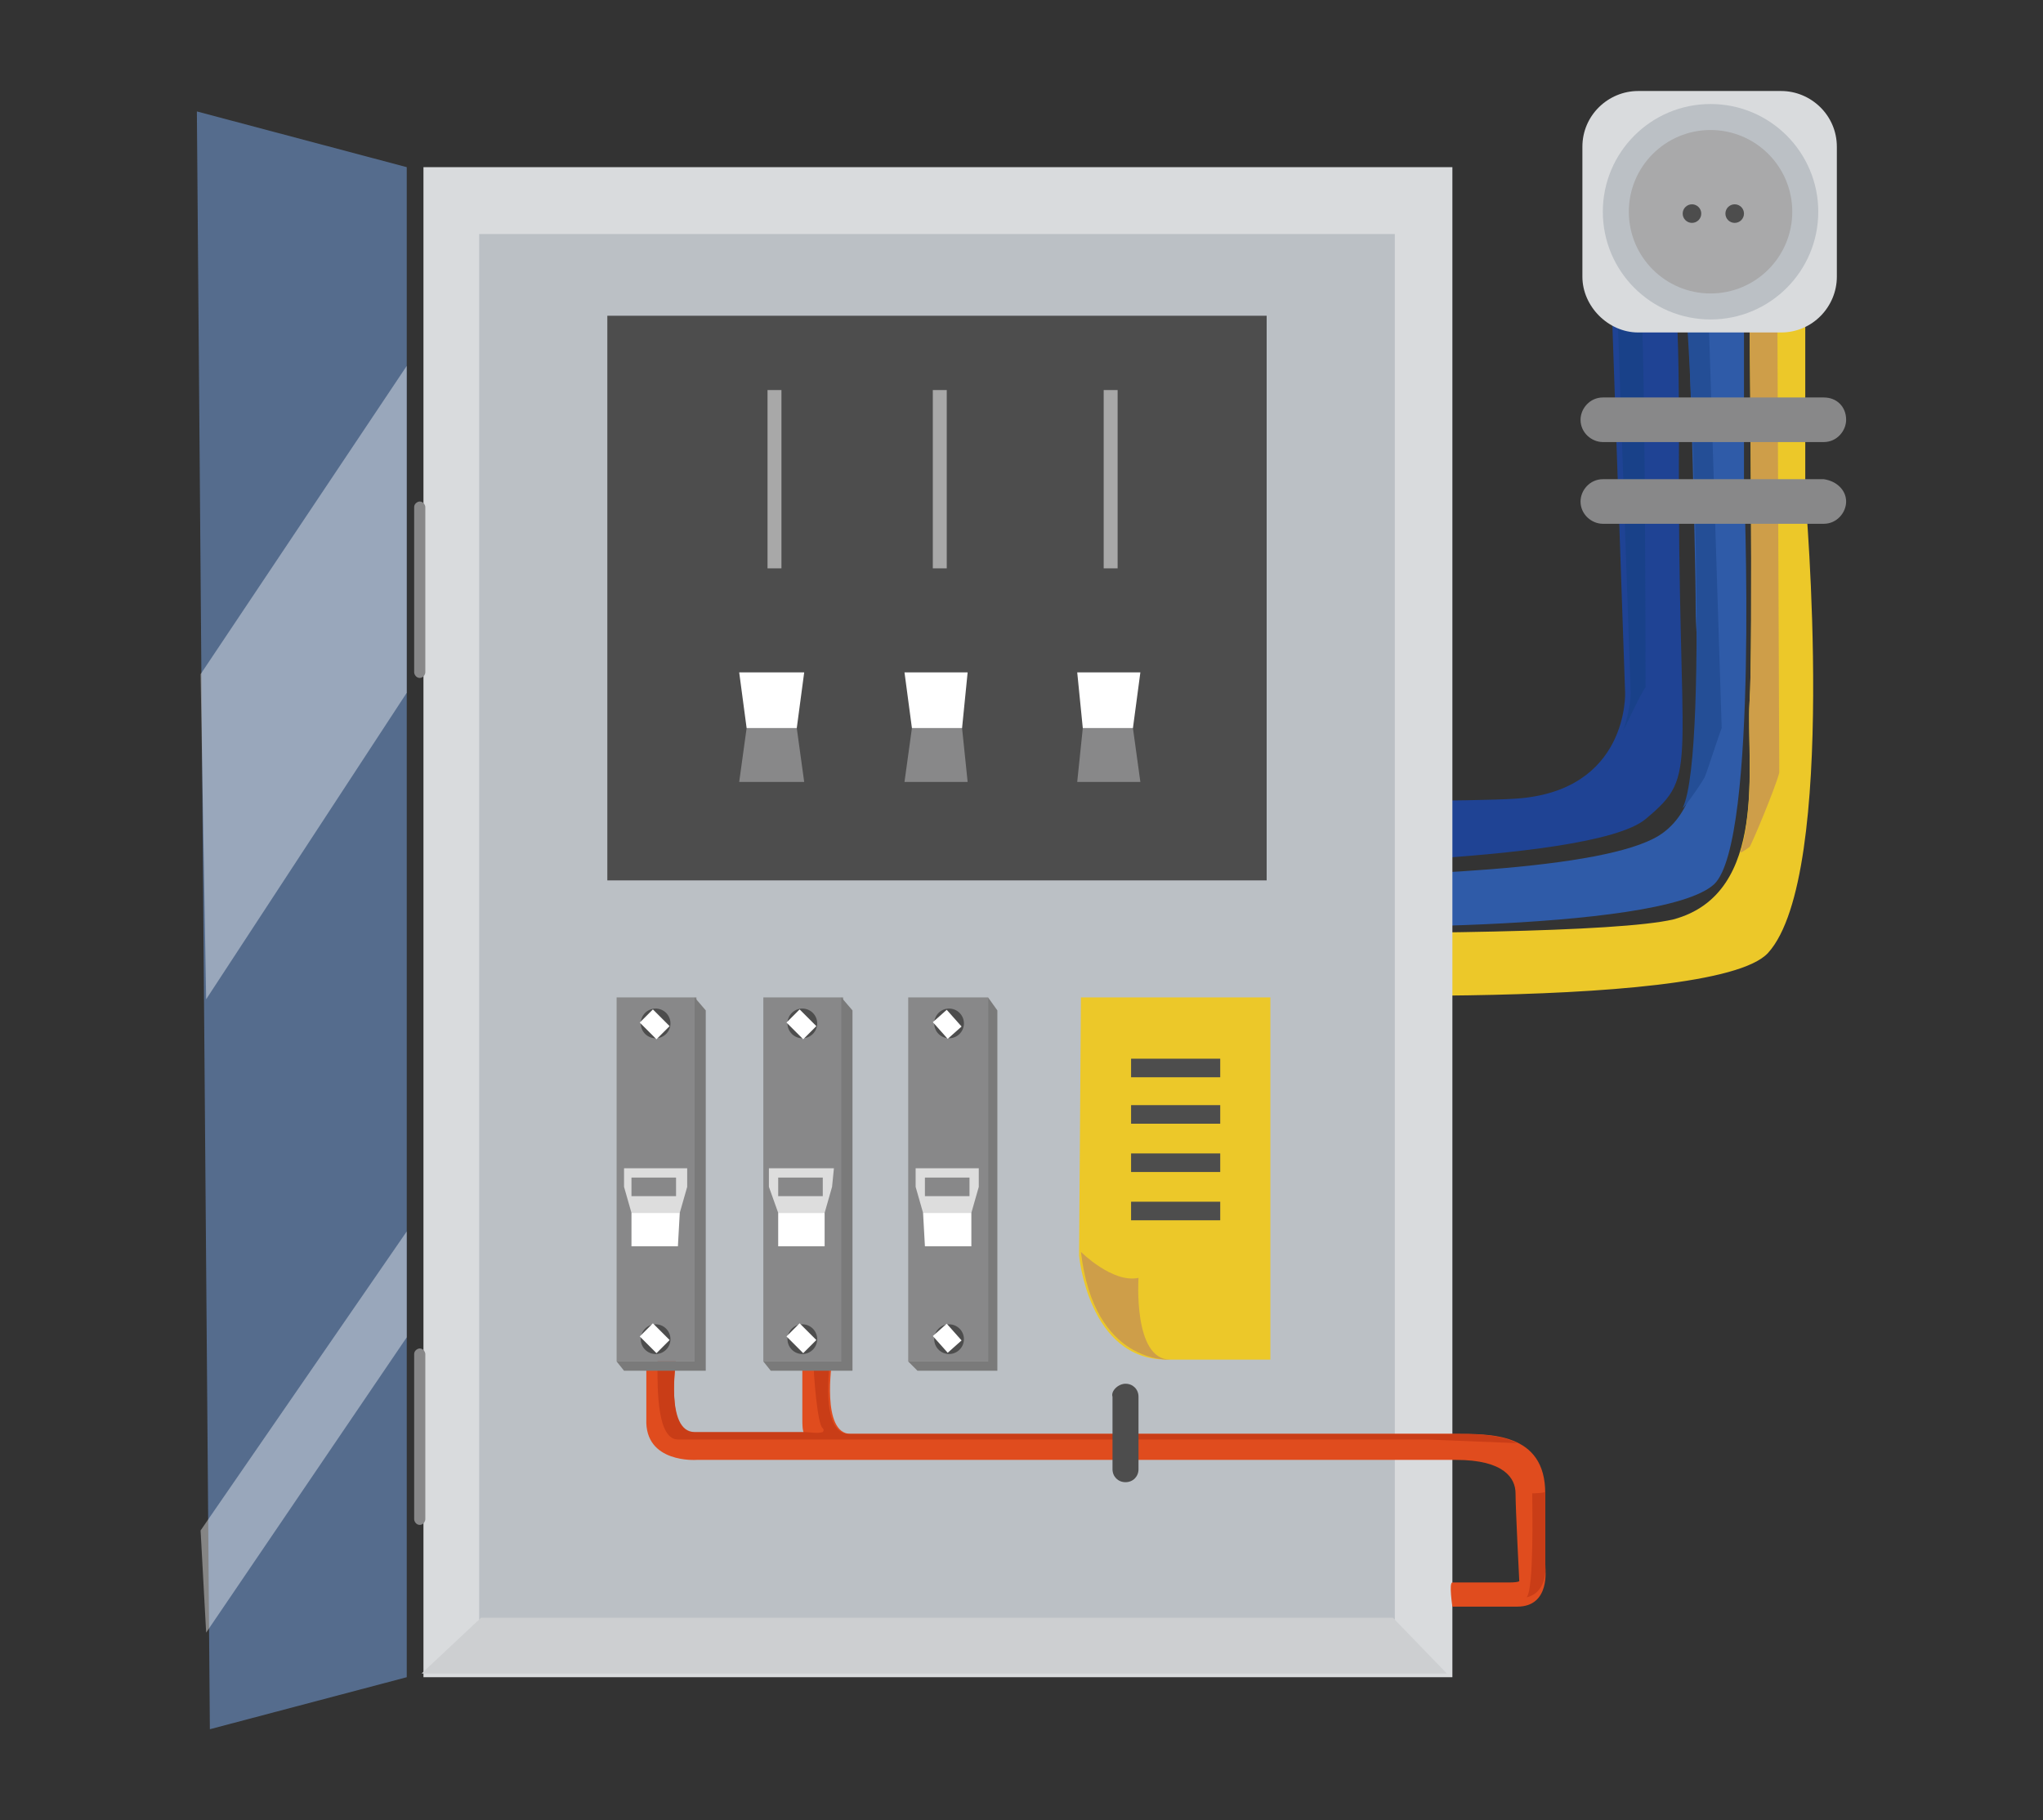 <svg id="Ebene_1" xmlns="http://www.w3.org/2000/svg" viewBox="0 0 110 98"><rect x="0" y="0" width="110" height="98" fill="#333333" stroke="none"/><style>.st1{fill:#d9dbdd}.st2{fill:#888889}.st4{fill:#fff}.st5{fill:#ecc829}.st6{fill:#ce9e49}.st25{fill:#bbc0c5}.st27{fill:#ddd}.st31{fill:none;stroke:#a8a8a8;stroke-width:.75;stroke-miterlimit:10}.st34{fill:#4d4d4d}.st55{fill:#c93d17}.st59{stroke:#fff;stroke-miterlimit:10}.st60{fill:#7a7a7a}.st61{fill:none;stroke:#888889;stroke-miterlimit:10}.st66{opacity:.4;fill:#fff}.st68{fill:none;stroke:#4d4d4d;stroke-miterlimit:10}</style><path d="M86.8 17.1l.7 20.2s.2 5.3-5.9 5.7c-4.5.3-32 0-40.5.3-8.7.3-8.9 5.5-8.9 7.9 0 4.4-1.4 26.8-1.6 28h3.2s.8-22.5 1.2-27.7c.1-2.1 2.4-5.5 5.5-5.5 5.7 0 15.7.3 15.7.3l9.8.3s19.6 0 22.6-2.5 1.7-2.4 1.8-20.5c0-11.2-.5-6.6-.5-6.6h-3.1z" fill="#1f4394"/><path d="M88.4 17.1h-1.3l.7 20.2s0 .9-.4 2c.1-.1.9-1.9 1.2-2.3 0 0 0-15.7-.2-19.9z" fill="#194189"/><path d="M90.9 16.8s.4 12.6.4 16c0 3.4 1.4 10.1-2 12.2-5.9 3.6-41.5 1.8-45.4 1.8-4.1 0-7.9 1.3-7.9 5.8 0 5.8-1.1 25.1-1.3 26.3l2.9.1s1-19.9 1.3-24.3c.2-3.1 1.9-5.1 3.9-5.1 5.8 0 17.6-.1 17.6-.1l9.3.4s19.7.4 22.6-2.3c2.4-2.3 1.6-21.6 1.6-21.6v-9.1h-3z" fill="#2f5ba8"/><path d="M90.6 43.5c.1 0 1.2-1.6 1.2-1.7.1-.2.7-2.1.9-2.6l-.7-22 .1-.1h-1.3c.1 0 1.3 23.3-.2 26.4z" fill="#244e96"/><path class="st5" d="M94.2 17.3s.2 17.7 0 20.5c-.2 3.2 1.1 10.3-4.1 11.7-6 1.4-45.9.4-42.7.4 2.6 0 1.9-.1-3.6.2-1.3.1-4.1 1-4.1 4.8 0 5.3-.5 23.1-.7 24.3h2.9s.2-17.1.5-26c.1-2 1.4-.4 4.1-.4 5.6 0 16.5.6 16.5.6h2.2s27 1.2 30-2.1c3.8-4.2 2-24.6 2-24.6v-9.4h-3z"/><path class="st6" d="M93.7 45.9c.1 0 .5-.3.5-.3.1-.1 1.4-3.2 1.6-4l-.1-24.3h-1.5s.2 17.7 0 20.5c-.1 2 .3 5.5-.5 8.1z"/><path class="st2" d="M99.4 27c0 .6-.5 1.2-1.2 1.2H86.3c-.6 0-1.2-.5-1.2-1.2 0-.6.5-1.2 1.2-1.2h11.9c.7.1 1.2.6 1.2 1.2zM99.4 22.6c0 .6-.5 1.2-1.2 1.2H86.3c-.6 0-1.2-.5-1.2-1.2 0-.6.5-1.2 1.2-1.2h11.9c.7 0 1.2.5 1.2 1.2z"/><path class="st1" d="M22.8 9h55.4v81.3H22.8z"/><path opacity=".6" fill="#6d93c9" d="M21.9 90.3l-10.6 2.8L10.6 6l11.3 3z"/><path class="st25" d="M25.8 12.6h49.3v74.6H25.8z"/><path d="M37.5 78.6h40.9c2.6 0 3.2 1 3.2 1.8s.2 4.7.2 4.7.1.1-.6.1h-3c-.2 0 0 1.3 0 1.3h3.5c1.8 0 1.5-2.1 1.5-2.1v-4c0-3.3-3-3.2-4.9-3.2H45.8c-1.6 0-1-3.9-1-3.9h-1.6v3.1c0 .3 0 .6.1.8h-5.9c-1.6 0-1-3.9-1-3.9h-1.6v3.1c-.1 2.4 2.7 2.2 2.7 2.2z" fill="#e04c1e"/><path class="st55" d="M82.5 80.4c0 .8.1 5.1-.3 5.6 1.2-.3 1-1.8 1-1.8v-3.9c0 .1-.7.1-.7.1zM35.4 73.4v.2c0 1.3 0 3.9 1.1 3.9h40.3c.1 0 4.9.2 4.9.2-1-.5-2.4-.5-3.4-.5H45.7c-1.6 0-1-3.9-1-3.9h-.9c0 .6.2 3.4.5 3.6.1.1 0 .2 0 .2-.3.1-.7 0-1 0h-5.9c-1.6 0-1-3.9-1-3.9h-1z"/><path class="st34" d="M60.6 74.5c.4 0 .7.3.7.7v3.9c0 .4-.3.7-.7.7-.4 0-.7-.3-.7-.7v-3.9c-.1-.3.3-.7.7-.7z"/><path class="st2" d="M33.2 53.7h4.3v19.6h-4.3z"/><path class="st4" d="M36.6 65.3l-.1 1.8H34v-1.8z"/><path class="st27" d="M34 65.3l-.4-1.4v-1H37v1l-.4 1.4z"/><circle class="st34" cx="35.3" cy="55.1" r=".8"/><path class="st59" d="M34.8 54.7l.9.9"/><circle class="st34" cx="35.3" cy="72.1" r=".8"/><path class="st59" d="M34.8 71.6l.9.9"/><path class="st60" d="M37.4 53.7l.6.7v19.4h-4.4l-.4-.5h4.2z"/><path class="st61" d="M36.4 63.9H34"/><path class="st2" d="M41.1 53.7h4.3v19.6h-4.3z"/><path class="st4" d="M44.4 65.3v1.8h-2.5v-1.8z"/><path class="st27" d="M41.9 65.3l-.5-1.4v-1h3.5l-.1 1-.4 1.4z"/><circle class="st34" cx="43.2" cy="55.1" r=".8"/><path class="st59" d="M42.7 54.7l.9.9"/><circle class="st34" cx="43.2" cy="72.1" r=".8"/><path class="st59" d="M42.7 71.6l.9.9"/><path class="st60" d="M45.3 53.7l.6.7v19.4h-4.4l-.4-.5h4.2z"/><path class="st61" d="M44.3 63.9h-2.4"/><g><path class="st2" d="M48.9 53.7h4.3v19.6h-4.3z"/><path class="st4" d="M52.3 65.3v1.8h-2.5l-.1-1.8z"/><path class="st27" d="M49.7 65.3l-.4-1.4v-1h3.4v1l-.4 1.4z"/><circle class="st34" cx="51.1" cy="55.1" r=".8"/><path class="st59" d="M50.6 54.7l.8.9"/><circle class="st34" cx="51.1" cy="72.1" r=".8"/><path class="st59" d="M50.6 71.6l.8.9"/><path class="st60" d="M53.2 53.7l.5.7v19.4h-4.3l-.5-.5h4.3z"/><path class="st61" d="M52.2 63.9h-2.4"/></g><g><path class="st34" d="M32.7 17h35.5v30.4H32.7z"/><path class="st31" d="M50.6 21v9.6M59.8 21v9.6"/><path class="st4" d="M49.1 39.2l-.4-3h3.4l-.3 3z"/><path class="st2" d="M51.8 39.2l.3 2.9h-3.4l.4-2.9z"/><path class="st31" d="M41.7 21v9.6"/><path class="st4" d="M40.2 39.2l-.4-3h3.5l-.4 3z"/><path class="st2" d="M42.9 39.2l.4 2.9h-3.5l.4-2.9z"/><g><path class="st4" d="M58.3 39.2l-.3-3h3.4l-.4 3z"/><path class="st2" d="M61 39.2l.4 2.9H58l.3-2.9z"/></g></g><path class="st2" d="M22.6 36.5c-.2 0-.3-.2-.3-.3v-8.9c0-.2.2-.3.3-.3.2 0 .3.2.3.3v8.9c0 .1-.1.3-.3.3zM22.6 82.1c-.2 0-.3-.2-.3-.3v-8.9c0-.2.2-.3.3-.3.2 0 .3.2.3.3v8.9c0 .1-.1.3-.3.3z"/><path fill="#cdcfd1" d="M77.9 90.1H22.7l3.2-3H75z"/><path class="st66" d="M10.8 36.3l11.1-16.6v17.6L11.1 53.8zM10.8 82.4l11.1-16.1V72L11.1 87.9z"/><path class="st5" d="M58.1 67.6s.5 5.6 4.7 5.6h5.6V53.7H58.2l-.1 13.9z"/><path class="st6" d="M58.2 67.4s1.7 1.7 3.1 1.4c0 0-.3 4.4 1.7 4.4 0 0-4.1.3-4.8-5.8z"/><path class="st68" d="M60.9 57.5h4.8M60.9 60h4.8M60.9 62.6h4.8M60.9 65.2h4.8"/><path class="st1" d="M95.9 17.9h-7.7c-1.6 0-3-1.4-3-3v-7c0-1.7 1.4-3 3-3h7.7c1.6 0 3 1.3 3 3v7c0 1.6-1.3 3-3 3z"/><circle class="st25" cx="92.1" cy="11.4" r="5.8"/><circle cx="92.1" cy="11.4" r="4.4" fill="#a9a9aa"/><circle class="st34" cx="93.4" cy="11.5" r=".5"/><circle class="st34" cx="91.1" cy="11.5" r=".5"/></svg>